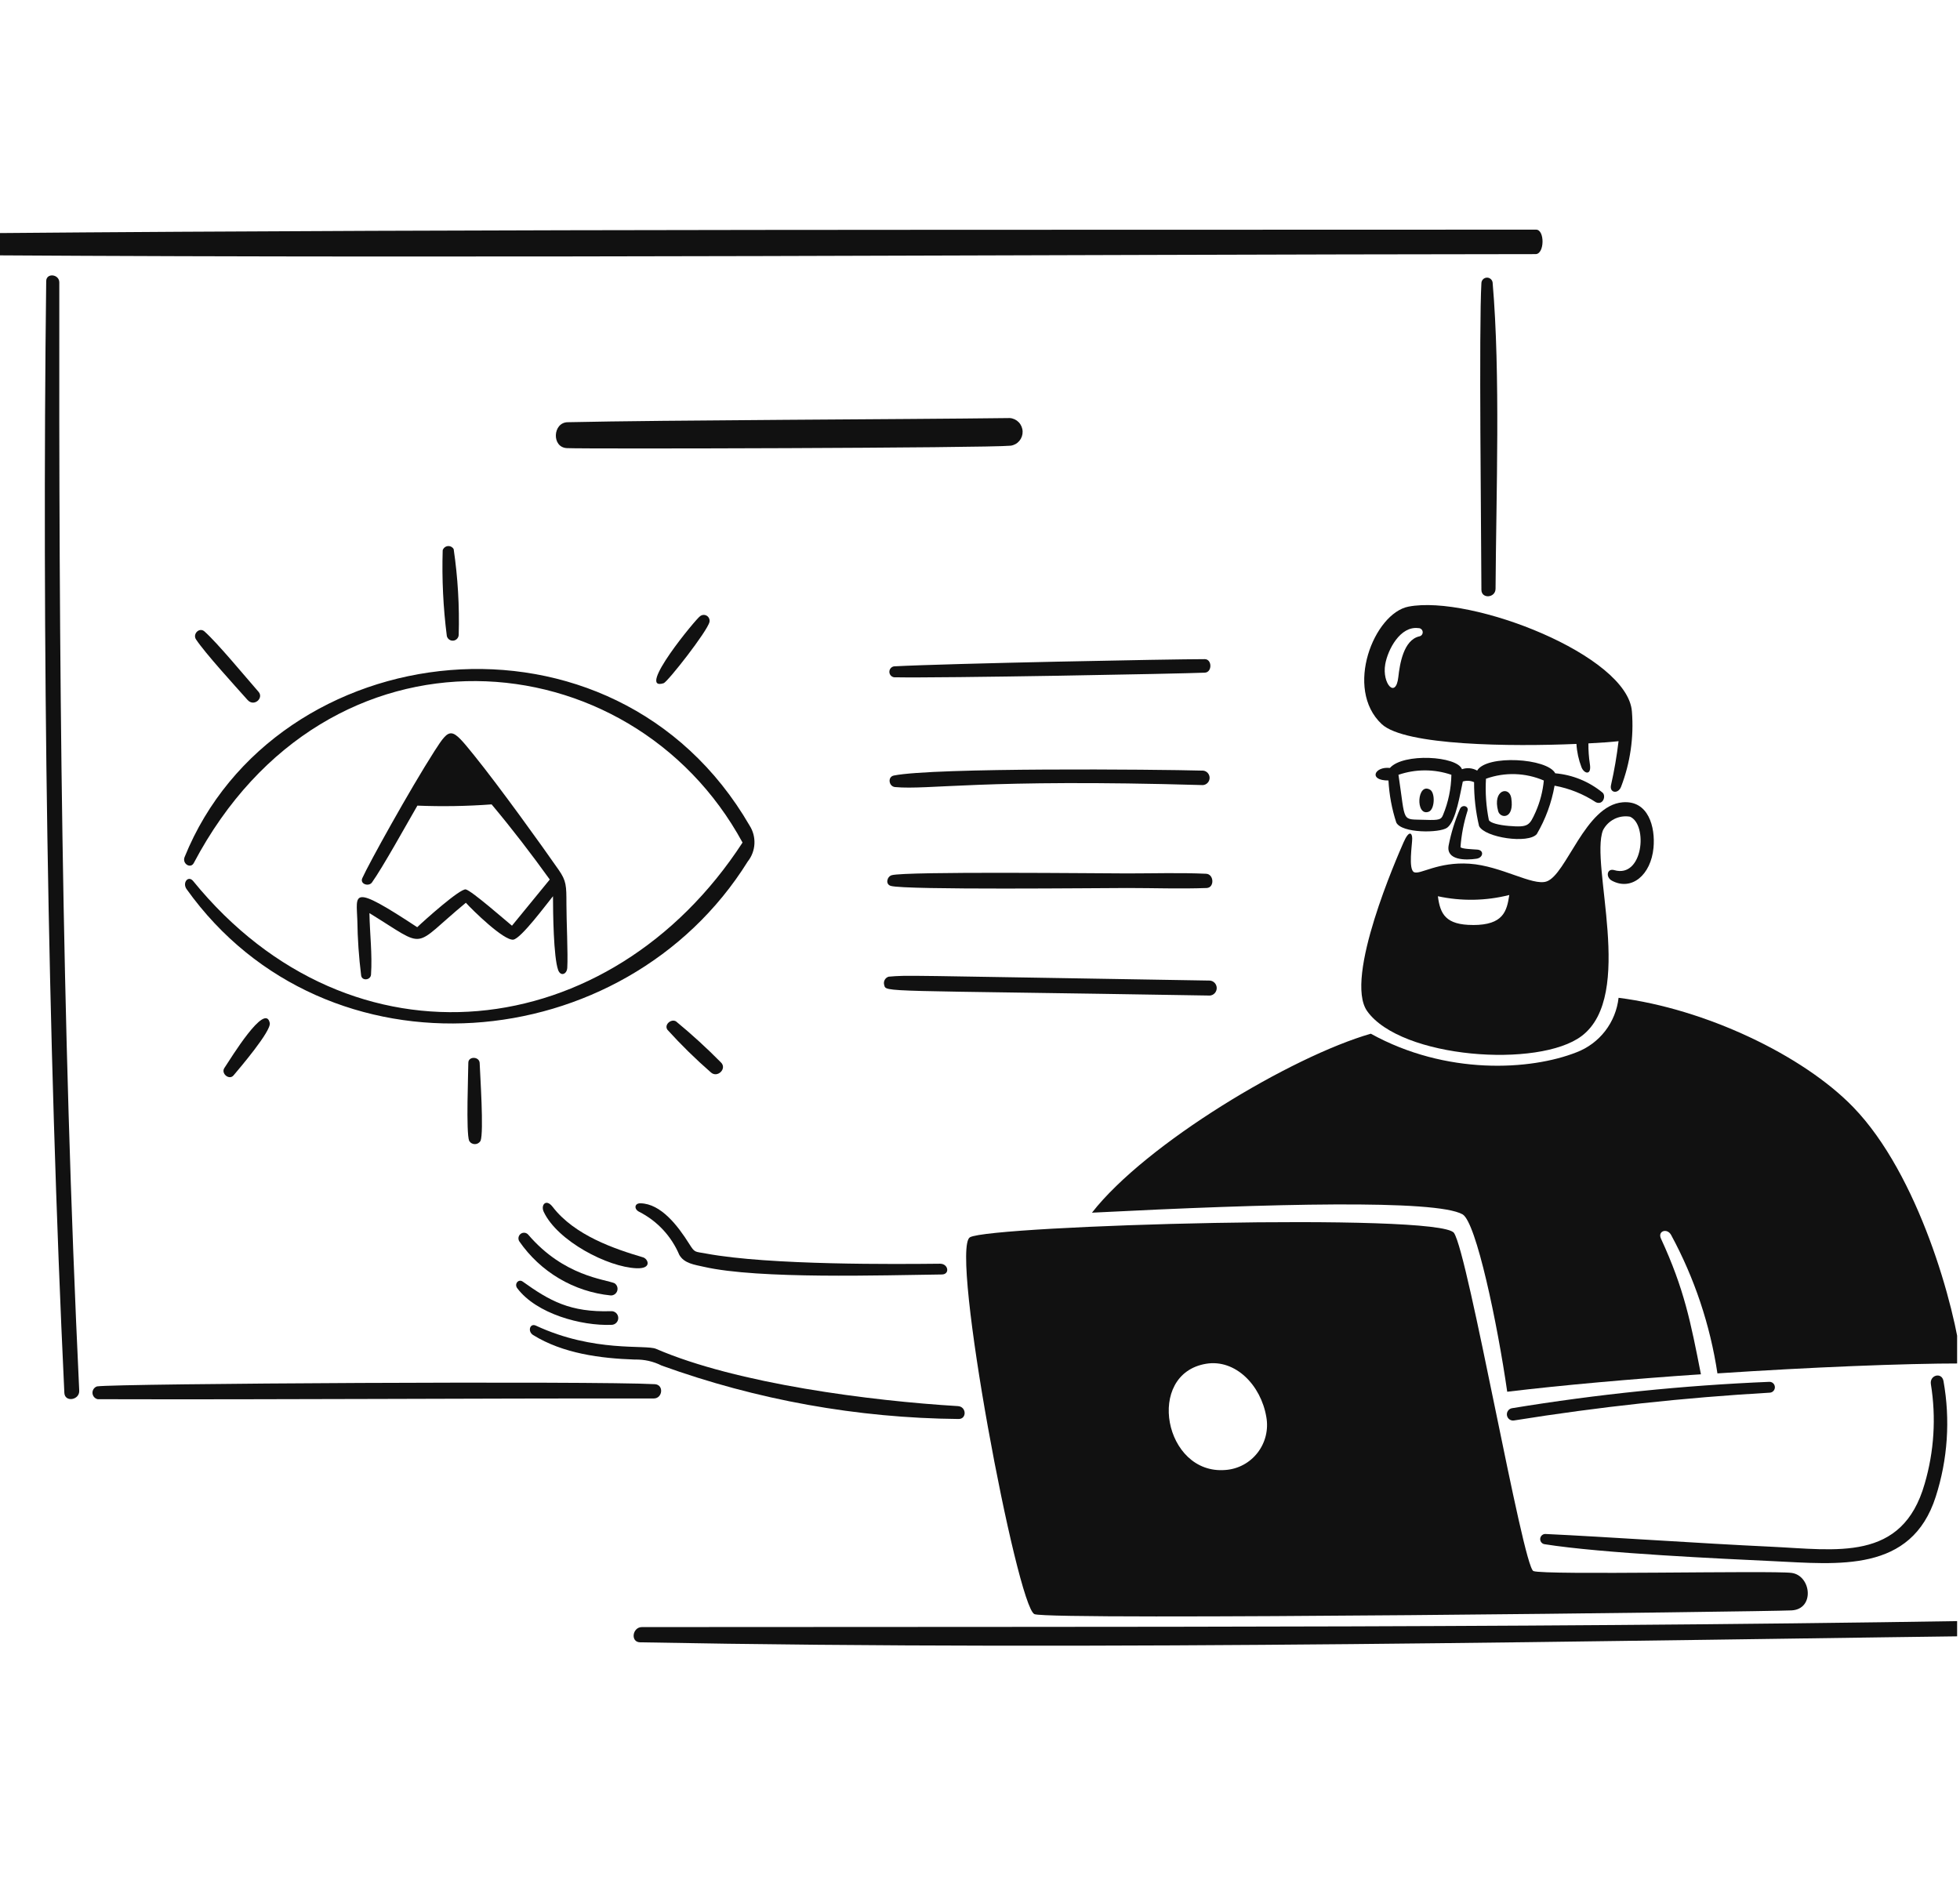 <svg width="179" height="172" viewBox="0 0 179 172" fill="none" xmlns="http://www.w3.org/2000/svg">
<g clip-path="url(#clip0_204_44835)">
<path d="M99.725 110.76C116.123 109.922 131.146 109.542 133.568 110.91C134.816 111.617 136.757 120.903 137.649 127.114C142.686 126.508 149.015 125.951 155.339 125.517C154.4 120.738 153.821 117.745 151.69 113.128C151.367 112.428 152.251 112.145 152.611 112.784C154.746 116.721 156.179 121.003 156.847 125.438C165.408 124.872 173.855 124.53 179.149 124.53C178.548 119.311 175.218 107.285 169.248 101.119C164.647 96.366 155.72 92.136 147.819 91.134C147.696 92.237 147.273 93.285 146.598 94.162C145.923 95.038 145.02 95.711 143.991 96.106C139.77 97.776 132.065 98.215 125.193 94.413C117.942 96.496 104.655 104.444 99.725 110.76Z" fill="#111111"/>
<path d="M188.112 147.902C144.877 148.721 101.837 148.56 58.625 148.609C57.751 148.609 57.554 149.985 58.458 150.001C101.572 150.804 145.201 149.859 188.309 149.327C189.23 149.319 189.028 147.885 188.112 147.902Z" fill="#111111"/>
<path d="M81.657 61.86C86.096 61.944 107.727 61.538 110.027 61.438C110.72 61.408 110.702 60.203 110.027 60.203C106.939 60.203 86.626 60.597 81.657 60.86C81.537 60.876 81.427 60.936 81.347 61.028C81.267 61.12 81.223 61.238 81.223 61.36C81.223 61.482 81.267 61.6 81.347 61.692C81.427 61.784 81.537 61.844 81.657 61.86Z" fill="#111111"/>
<path d="M63.939 56.279C63.616 56.449 58.035 63.206 60.607 62.402C60.972 62.288 64.615 57.638 64.795 56.804C64.816 56.696 64.804 56.584 64.76 56.483C64.716 56.382 64.643 56.297 64.549 56.24C64.456 56.183 64.347 56.156 64.238 56.163C64.129 56.17 64.024 56.211 63.939 56.279Z" fill="#111111"/>
<path d="M51.778 40.93C53.573 41.015 90.12 40.923 92.298 40.707C92.608 40.666 92.891 40.51 93.093 40.271C93.295 40.031 93.402 39.724 93.392 39.41C93.382 39.096 93.257 38.796 93.041 38.569C92.825 38.343 92.533 38.205 92.221 38.183C82.051 38.31 60.907 38.363 51.835 38.563C50.474 38.594 50.36 40.866 51.778 40.93Z" fill="#111111"/>
<path d="M102.939 79.774C100.587 79.774 82.704 79.572 81.437 79.937C81.006 80.062 80.836 80.764 81.353 80.913C82.704 81.304 100.494 81.106 102.95 81.106C105.406 81.106 107.79 81.195 110.196 81.106C110.931 81.079 110.877 79.837 110.148 79.804C107.754 79.697 105.337 79.774 102.939 79.774Z" fill="#111111"/>
<path d="M81.155 89.205C81.003 89.251 80.875 89.355 80.799 89.495C80.723 89.635 80.705 89.799 80.748 89.953C80.955 90.659 80.028 90.417 110.506 90.929C110.674 90.912 110.83 90.832 110.943 90.706C111.056 90.579 111.119 90.415 111.119 90.245C111.119 90.075 111.056 89.91 110.943 89.784C110.83 89.657 110.674 89.578 110.506 89.561C81.267 89.085 83.082 89.055 81.155 89.205Z" fill="#111111"/>
<path d="M109.855 71.706C110.018 71.695 110.171 71.623 110.284 71.504C110.398 71.386 110.463 71.229 110.469 71.064C110.474 70.9 110.418 70.739 110.312 70.614C110.206 70.489 110.058 70.407 109.896 70.386C105.546 70.265 85.307 70.095 81.635 70.832C81.034 70.952 81.168 71.835 81.743 71.886C84.848 72.168 89.596 71.117 109.855 71.706Z" fill="#111111"/>
<path d="M136.584 53.773C136.638 45.078 137.039 34.231 136.315 25.795C136.295 25.668 136.229 25.554 136.13 25.473C136.031 25.392 135.906 25.351 135.779 25.358C135.652 25.365 135.531 25.419 135.441 25.51C135.351 25.6 135.298 25.721 135.292 25.85C135.056 29.897 135.278 48.704 135.292 53.87C135.294 54.719 136.579 54.623 136.584 53.773Z" fill="#111111"/>
<path d="M60.956 94.055C62.197 95.425 63.518 96.721 64.91 97.936C65.511 98.506 66.437 97.597 65.832 97.028C64.534 95.713 63.17 94.466 61.745 93.293C61.311 93.013 60.621 93.586 60.956 94.055Z" fill="#111111"/>
<path d="M5.416 25.794C5.416 25.035 4.23 24.897 4.22 25.674C3.825 57.829 4.352 95.23 5.877 127.218C5.919 128.104 7.28 127.887 7.235 127.007C5.624 93.169 5.37 59.66 5.416 25.794Z" fill="#111111"/>
<path d="M20.492 97.545C20.155 98.049 20.936 98.691 21.329 98.22C21.838 97.614 24.784 94.175 24.637 93.436C24.231 91.475 21.067 96.688 20.492 97.545Z" fill="#111111"/>
<path d="M42.536 81.234C42.022 81.138 38.761 84.053 38.103 84.686C31.947 80.631 32.559 81.629 32.635 84.08C32.658 85.756 32.774 87.43 32.982 89.094C33.057 89.62 33.851 89.528 33.884 89.016C34.009 87.141 33.77 85.273 33.739 83.4C39.16 86.731 37.484 86.63 42.546 82.453C43.148 83.122 46.011 85.928 46.877 85.822C47.579 85.734 49.941 82.538 50.503 81.856C50.503 83.303 50.549 87.431 50.975 88.6C51.196 89.206 51.777 88.992 51.807 88.389C51.881 87.105 51.727 84.062 51.73 82.58C51.73 80.892 51.725 80.46 51.023 79.451C49.5 77.259 45.642 71.888 43.288 68.973C41.214 66.404 41.123 66.348 39.668 68.617C37.426 72.119 33.663 78.913 33.088 80.205C32.844 80.749 33.677 81.005 33.967 80.603C34.931 79.261 37.114 75.318 38.119 73.582C40.379 73.673 42.642 73.635 44.897 73.468C46.758 75.688 48.517 77.981 50.209 80.331L46.757 84.549C46.287 84.174 43.056 81.331 42.536 81.234Z" fill="#111111"/>
<path d="M59.803 126.424C54.419 126.121 10.572 126.358 8.862 126.626C8.735 126.667 8.626 126.749 8.551 126.86C8.475 126.97 8.439 127.103 8.446 127.236C8.454 127.37 8.505 127.497 8.592 127.599C8.679 127.7 8.797 127.769 8.927 127.796C25.505 127.843 43.1 127.711 59.707 127.729C60.515 127.729 60.653 126.474 59.803 126.424Z" fill="#111111"/>
<path d="M22.605 63.926C23.198 64.594 24.108 63.758 23.615 63.192C22.418 61.824 19.855 58.718 18.673 57.672C18.205 57.258 17.571 57.907 17.902 58.401C18.752 59.678 21.433 62.61 22.605 63.926Z" fill="#111111"/>
<path d="M41.892 57.988C41.967 55.369 41.813 52.747 41.432 50.155C41.379 50.061 41.301 49.986 41.206 49.936C41.111 49.887 41.005 49.867 40.898 49.877C40.792 49.888 40.692 49.929 40.609 49.996C40.526 50.064 40.464 50.154 40.43 50.256C40.349 52.872 40.475 55.492 40.807 58.088C40.837 58.219 40.913 58.333 41.021 58.412C41.128 58.49 41.26 58.526 41.393 58.514C41.525 58.502 41.648 58.442 41.74 58.345C41.832 58.249 41.886 58.122 41.892 57.988Z" fill="#111111"/>
<path d="M42.77 97.068C42.77 97.906 42.548 103.467 42.847 104.197C42.9 104.289 42.975 104.366 43.067 104.419C43.158 104.472 43.262 104.5 43.367 104.5C43.473 104.5 43.576 104.472 43.668 104.419C43.759 104.366 43.835 104.289 43.888 104.197C44.199 103.396 43.846 98.171 43.805 97.068C43.751 96.478 42.77 96.465 42.77 97.068Z" fill="#111111"/>
<path d="M17.698 78.823C29.869 55.768 57.612 58.19 67.814 76.955C55.761 95.484 32.147 98.289 17.643 80.473C17.19 79.918 16.629 80.628 17.041 81.209C29.793 99.075 57.038 96.743 68.288 78.686C68.654 78.227 68.868 77.663 68.899 77.075C68.93 76.487 68.777 75.904 68.461 75.408C56.09 54.068 25.105 57.907 16.86 78.277C16.614 78.882 17.404 79.38 17.698 78.823Z" fill="#111111"/>
<path d="M128.631 55.406C125.497 56.012 122.732 62.909 126.19 66.138C128.308 68.115 138.059 68.199 143.971 67.946C144.013 68.674 144.169 69.392 144.431 70.073C144.666 70.678 145.372 70.87 145.197 69.778C145.101 69.156 145.057 68.527 145.065 67.897C146.262 67.838 147.207 67.765 147.817 67.695C147.658 69.04 147.428 70.376 147.13 71.697C146.964 72.42 147.771 72.556 148.045 71.865C148.884 69.681 149.223 67.335 149.038 65.001C148.681 59.857 134.357 54.298 128.631 55.406ZM129.618 58.123C128.176 58.456 127.836 60.662 127.704 61.842C127.479 63.861 126.201 62.448 126.508 60.672C126.742 59.334 127.878 57.153 129.534 57.37C129.63 57.365 129.725 57.397 129.798 57.46C129.871 57.522 129.918 57.611 129.929 57.707C129.94 57.803 129.913 57.9 129.856 57.977C129.798 58.055 129.713 58.107 129.618 58.123Z" fill="#111111"/>
<path d="M140.352 76.177C141.15 74.814 141.7 73.318 141.973 71.76C143.319 72.005 144.603 72.52 145.748 73.274C146.43 73.57 146.688 72.668 146.349 72.389C145.119 71.379 143.616 70.766 142.035 70.629C141.306 69.237 135.76 68.913 134.904 70.382C134.695 70.264 134.463 70.191 134.223 70.169C133.984 70.148 133.743 70.177 133.516 70.256C133.08 69.051 128.162 68.749 126.936 70.141C125.524 69.984 124.938 71.298 126.804 71.285C126.873 72.59 127.112 73.88 127.516 75.121C127.999 76.116 131.473 76.101 132.164 75.598C132.987 74.999 133.361 72.386 133.594 71.379C133.933 71.272 134.299 71.294 134.623 71.44C134.616 72.789 134.769 74.134 135.077 75.447C135.609 76.511 139.581 77.094 140.352 76.177ZM131.784 74.441C131.621 74.838 131.474 74.932 130.157 74.88C127.932 74.792 128.398 75.278 127.717 70.765C129.284 70.229 130.983 70.229 132.55 70.765C132.529 72.028 132.269 73.275 131.784 74.441ZM135.972 74.898C135.724 73.657 135.635 72.39 135.709 71.126C137.427 70.508 139.314 70.566 140.992 71.288C140.898 72.281 140.645 73.252 140.243 74.163C139.674 75.418 139.58 75.582 137.785 75.435C136.923 75.364 136.094 75.172 135.972 74.899V74.898Z" fill="#111111"/>
<path d="M136.823 74.091C137.011 74.772 138.326 74.851 138.019 72.886C137.844 71.768 136.279 72.119 136.823 74.091Z" fill="#111111"/>
<path d="M148.188 73.278C144.755 73.568 143.06 79.903 141.236 80.51C139.962 80.934 137.103 79.087 134.213 78.888C131.324 78.69 129.679 79.919 129.14 79.66C128.601 79.4 128.972 77.129 128.972 76.599C128.972 76.069 128.686 75.78 128.177 76.948C127.668 78.117 122.703 89.338 124.863 92.357C127.949 96.671 140.545 97.584 144.455 94.617C149.358 90.896 145.186 78.947 146.393 75.834C146.62 75.389 146.983 75.029 147.427 74.805C147.872 74.582 148.375 74.508 148.865 74.593C150.516 75.313 150.062 80.245 147.423 79.473C146.759 79.28 146.609 80.12 147.222 80.444C149.015 81.394 150.775 79.913 151.009 77.431C151.185 75.552 150.551 73.079 148.188 73.278ZM134.518 84.483C132.03 84.483 131.527 83.488 131.317 81.858C133.471 82.324 135.703 82.285 137.839 81.744C137.612 83.234 137.296 84.487 134.518 84.487V84.483Z" fill="#111111"/>
<path d="M133.328 73.893C132.868 74.963 132.522 76.08 132.299 77.224C132.051 78.582 133.844 78.586 134.854 78.429C135.456 78.337 135.566 77.646 134.908 77.598C134.424 77.561 133.473 77.537 133.382 77.369C133.465 76.242 133.68 75.13 134.023 74.055C134.162 73.611 133.519 73.437 133.328 73.893Z" fill="#111111"/>
<path d="M130.483 74.138C131.04 73.924 131.084 72.413 130.608 72.131C129.407 71.412 129.239 74.61 130.483 74.138Z" fill="#111111"/>
<path d="M140.286 20.974C93.939 21.011 44.739 20.902 -0.903 21.294C-1.68 21.3 -1.698 23.313 -0.951 23.318C45.253 23.61 93.915 23.247 140.238 23.21C141.07 23.209 141.088 20.974 140.286 20.974Z" fill="#111111"/>
<path d="M87.483 128.426C79.566 127.952 67.303 126.391 59.915 123.197C58.965 122.785 54.272 123.557 48.944 121.077C48.387 120.819 48.165 121.609 48.686 121.933C51.409 123.623 54.849 124.073 57.989 124.175C58.833 124.153 59.67 124.341 60.424 124.723C69.129 127.867 78.296 129.517 87.543 129.603C88.303 129.614 88.279 128.475 87.483 128.426Z" fill="#111111"/>
<path d="M177.492 126.138C177.337 125.288 176.2 125.588 176.342 126.432C176.832 129.465 176.638 132.57 175.774 135.517C173.729 142.697 167.71 141.545 161.685 141.265C155.361 140.973 146.653 140.362 141.189 140.108C141.069 140.092 140.946 140.124 140.849 140.198C140.751 140.271 140.686 140.38 140.667 140.501C140.647 140.622 140.676 140.745 140.746 140.846C140.816 140.946 140.922 141.015 141.042 141.037C146.298 141.878 157.526 142.376 161.9 142.585C167.883 142.871 174.557 143.675 176.785 136.698C177.881 133.29 178.124 129.663 177.492 126.138Z" fill="#111111"/>
<path d="M138.277 129.736C146.02 128.495 153.819 127.648 161.646 127.198C161.773 127.187 161.89 127.127 161.973 127.03C162.056 126.934 162.099 126.808 162.093 126.68C162.087 126.553 162.032 126.432 161.94 126.344C161.847 126.256 161.725 126.208 161.598 126.209C153.717 126.535 145.864 127.34 138.08 128.62C137.933 128.647 137.803 128.731 137.718 128.855C137.633 128.978 137.6 129.131 137.626 129.279C137.653 129.427 137.737 129.558 137.859 129.644C137.982 129.729 138.133 129.762 138.28 129.736H138.277Z" fill="#111111"/>
<path d="M55.848 121.004C55.931 121.003 56.014 120.986 56.09 120.952C56.167 120.919 56.236 120.87 56.293 120.809C56.351 120.748 56.395 120.677 56.425 120.598C56.454 120.519 56.467 120.436 56.463 120.352C56.46 120.268 56.439 120.185 56.403 120.11C56.367 120.034 56.317 119.966 56.254 119.911C56.192 119.855 56.119 119.813 56.04 119.786C55.961 119.76 55.877 119.749 55.794 119.756C52.074 119.876 50.197 118.812 47.742 117.056C47.353 116.778 46.94 117.268 47.241 117.662C48.988 119.988 53.066 121.113 55.848 121.004Z" fill="#111111"/>
<path d="M62.038 114.614C62.491 115.405 63.441 115.512 64.287 115.705C69.282 116.849 80.713 116.467 86.016 116.404C86.769 116.395 86.617 115.414 85.842 115.421C81.971 115.461 70.287 115.572 64.49 114.494C63.42 114.292 63.475 114.451 62.929 113.585C61.896 111.944 60.357 109.936 58.49 109.903C57.933 109.893 57.889 110.434 58.364 110.674C60.013 111.507 61.315 112.904 62.038 114.614Z" fill="#111111"/>
<path d="M58.728 114.839C56.141 114.074 52.484 112.846 50.472 110.229C49.871 109.444 49.36 110.054 49.659 110.687C50.911 113.344 55.497 115.734 58.13 115.835C59.586 115.896 59.181 114.972 58.728 114.839Z" fill="#111111"/>
<path d="M48.25 112.778C48.167 112.677 48.049 112.612 47.92 112.595C47.791 112.579 47.66 112.613 47.556 112.691C47.45 112.768 47.379 112.883 47.356 113.012C47.332 113.141 47.359 113.274 47.43 113.384C48.385 114.764 49.626 115.92 51.066 116.772C52.507 117.624 54.114 118.152 55.776 118.319C55.907 118.324 56.036 118.285 56.143 118.209C56.25 118.133 56.33 118.024 56.37 117.898C56.409 117.773 56.407 117.637 56.364 117.513C56.321 117.388 56.238 117.281 56.129 117.209C55.25 116.827 51.514 116.582 48.25 112.778Z" fill="#111111"/>
<path d="M163.617 143.66C161.823 143.425 141.003 143.889 140.039 143.491C139.075 143.094 134.088 114.489 132.786 112.609C131.483 110.73 90.447 111.922 88.581 113.007C86.715 114.092 92.877 146.766 94.473 147.427C95.897 148.015 161.478 147.198 163.62 147.084C165.763 146.97 165.412 143.895 163.617 143.66ZM111.915 134.26C106.316 134.729 104.562 125.478 110.156 124.558C112.812 124.121 115.152 126.493 115.648 129.415C115.751 129.984 115.734 130.569 115.598 131.131C115.461 131.693 115.209 132.22 114.856 132.677C114.504 133.134 114.06 133.512 113.553 133.784C113.047 134.057 112.488 134.219 111.915 134.26Z" fill="#111111"/>
</g>
<defs>
<clipPath id="clip0_204_44835">
<rect width="178.737" height="171.289" fill="white"/>
</clipPath>
</defs>
</svg>
